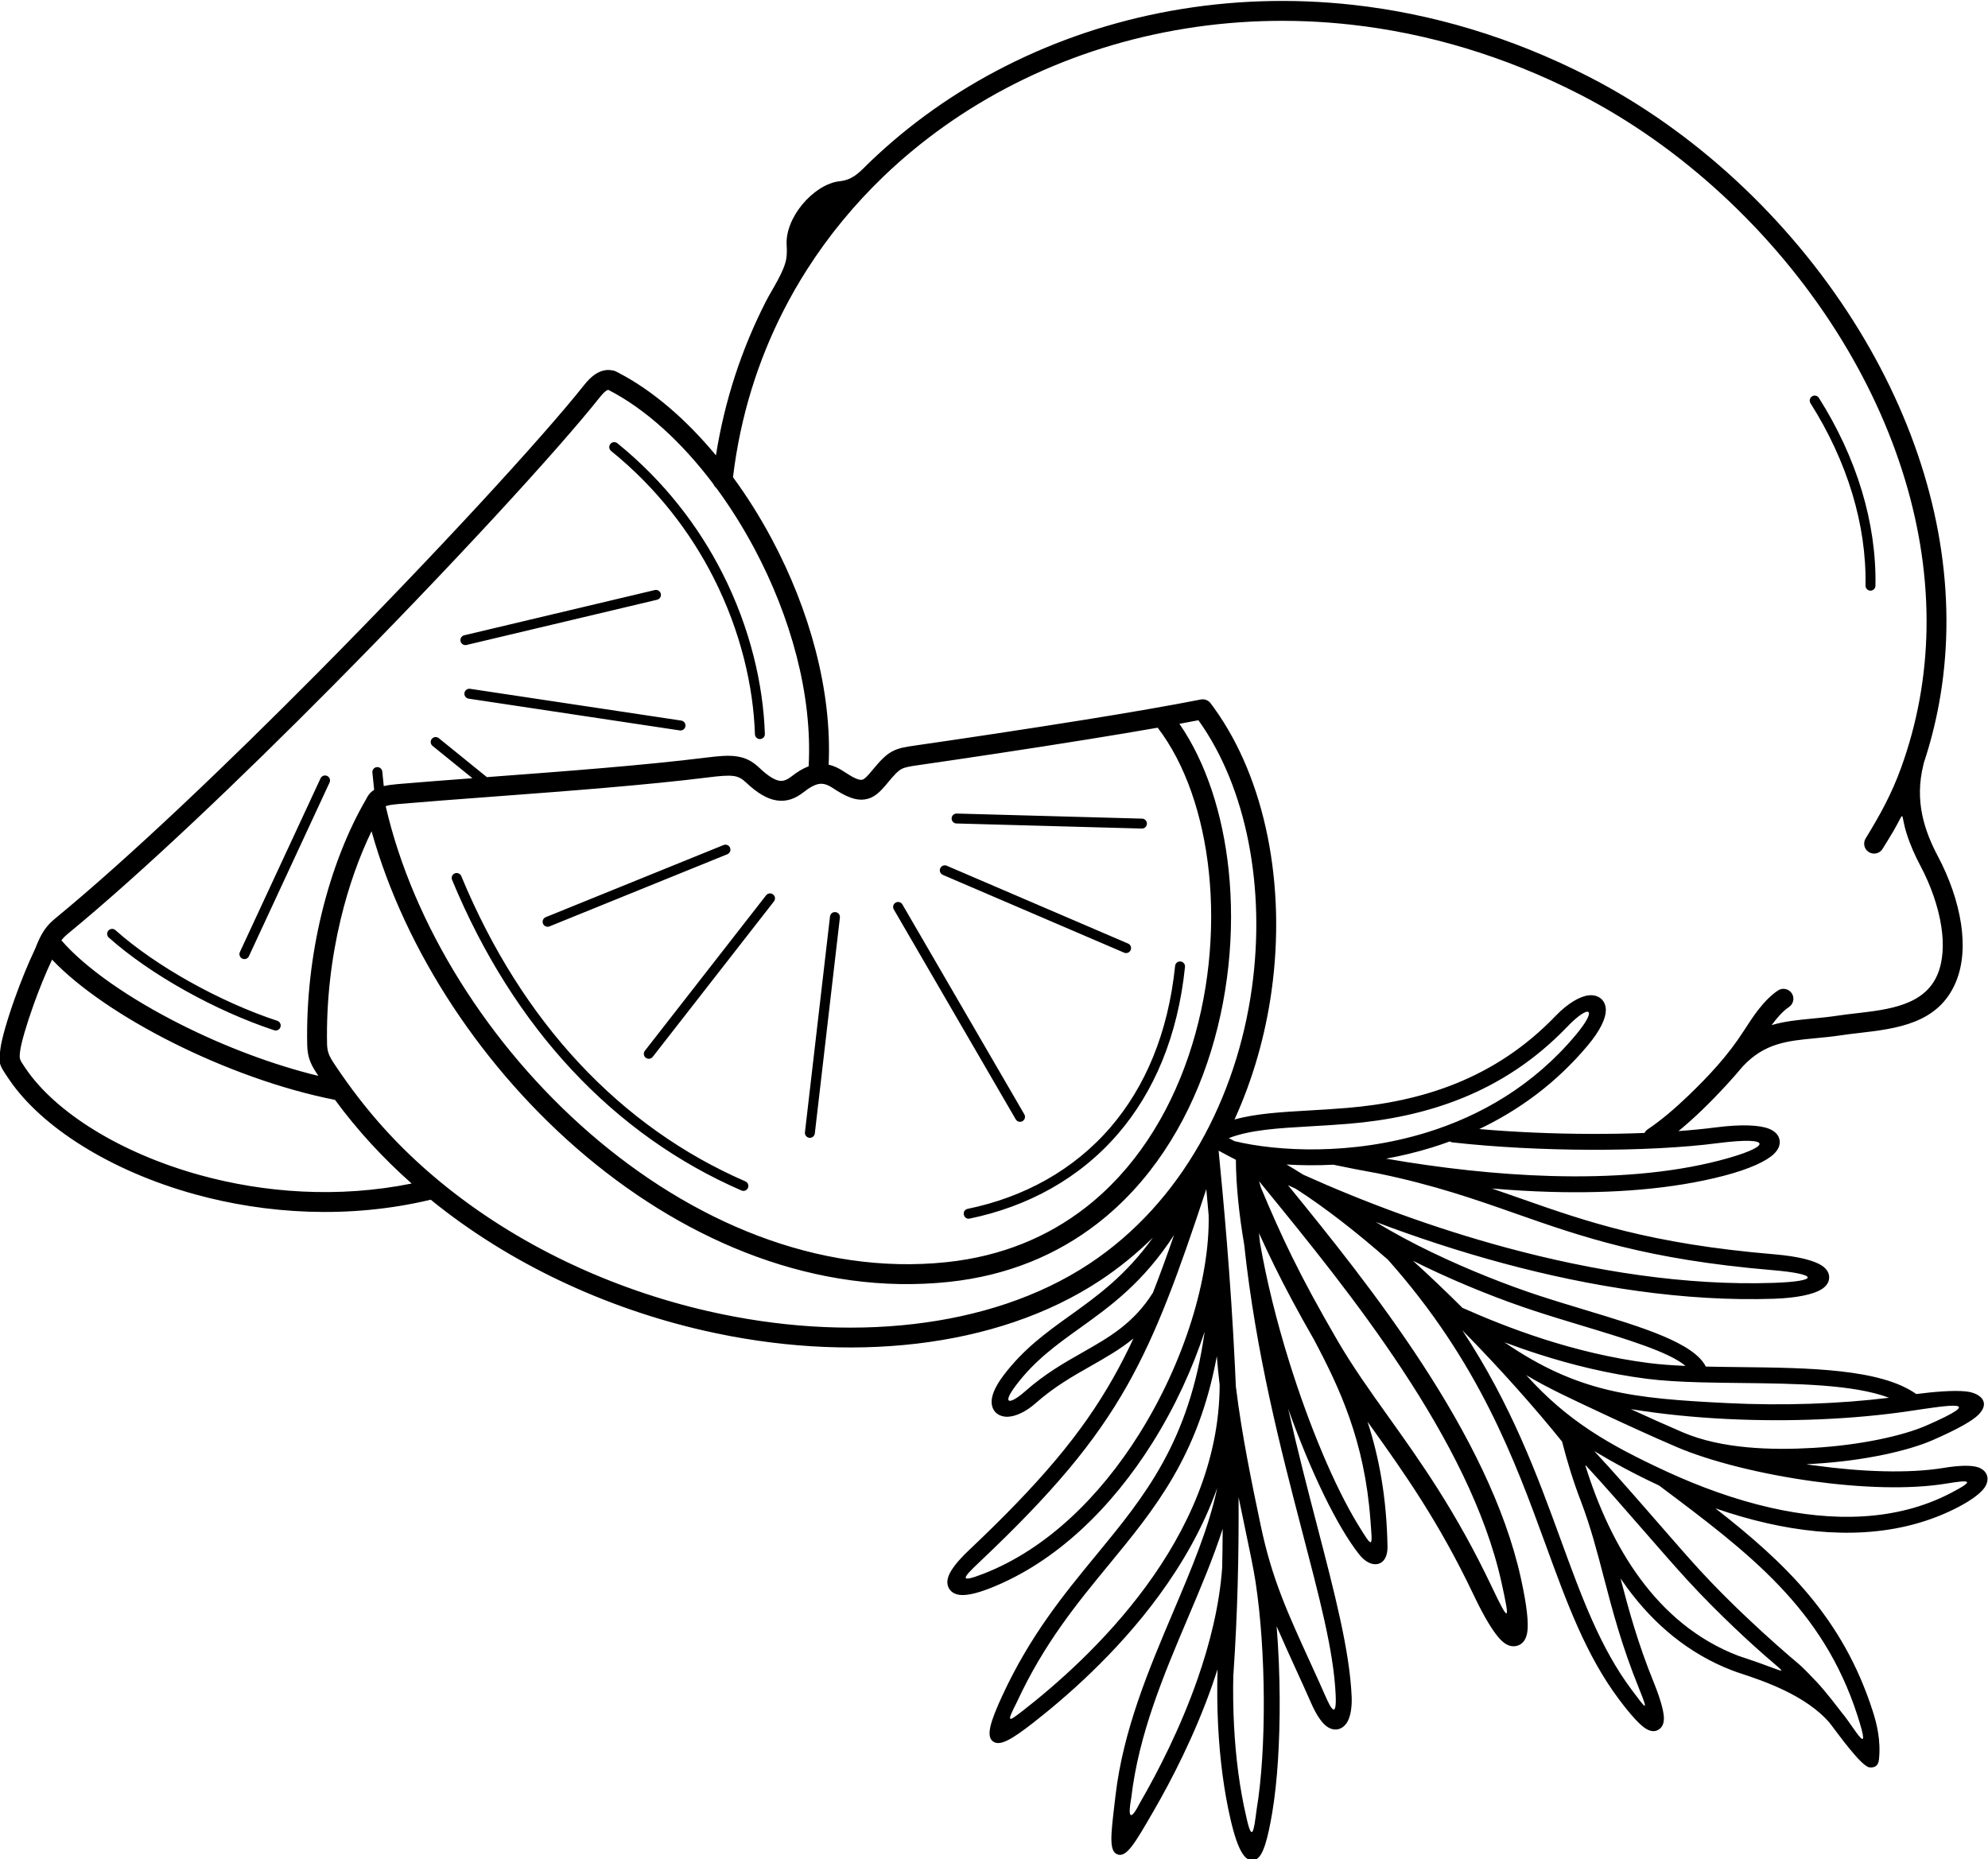 <?xml version="1.0" encoding="UTF-8"?>
<!DOCTYPE svg PUBLIC "-//W3C//DTD SVG 1.1//EN" "http://www.w3.org/Graphics/SVG/1.1/DTD/svg11.dtd">
<!-- Creator: CorelDRAW 2019 (64-Bit Evaluation Version) -->
<svg xmlns="http://www.w3.org/2000/svg" xml:space="preserve" width="351.899mm" height="329.163mm" version="1.1" style="shape-rendering:geometricPrecision; text-rendering:geometricPrecision; image-rendering:optimizeQuality; fill-rule:evenodd; clip-rule:evenodd"
viewBox="0 0 35189.92 32916.26"
 xmlns:xlink="http://www.w3.org/1999/xlink"
 xmlns:xodm="http://www.corel.com/coreldraw/odm/2003">
 <defs>
  <style type="text/css">
   <![CDATA[
    .fil0 {fill:black;fill-rule:nonzero}
   ]]>
  </style>
 </defs>
 <g id="Layer_x0020_1">
  <path class="fil0" d="M6576.81 14715.35c-215.6,445.02 -406.25,973.7 -546.19,1557.6 -163.26,681.16 -257.27,1436.47 -241.27,2220.66 4.46,155.95 62.66,242.92 151.37,375.46 520.2,776 1094.8,1425.73 1829.7,2034.76 6.2,4.5 12.11,9.39 17.7,14.68 1361.11,1122.76 3033.88,1900.12 4741.45,2291.67 2461.81,564.5 4989.41,326.32 6749.08,-835.56 1649.37,-1089.15 2611.57,-2951.42 2880.78,-4881.34 246.8,-1769.3 -91.02,-3550.04 -946.13,-4742.98 -105.28,20.4 -217.81,41.52 -336.34,63.21 469.98,681.11 766.99,1594.34 871.62,2591.08 115.28,1098.16 -2.23,2301.71 -378.71,3408.67 -378.65,1113.36 -1019.57,2131 -1949.61,2850.27 -707.29,547 -1579.89,920.17 -2629.03,1030.3 -4654.9,488.68 -9029.52,-3740.19 -10214.42,-7978.48zm16221.75 6265.76c1442.81,1768.84 3560.75,4407.94 4122.72,6957.18 107.43,487.35 138.54,796.19 113.55,955.08 -22.16,140.93 -88.35,220.78 -192.04,244.71 -91.03,21.04 -182.15,-14.45 -271.03,-101.1 -126.96,-123.77 -297.78,-404.16 -483.43,-795.22 -621.19,-1308.47 -1240.85,-2176.57 -1799.94,-2959.82l-81.47 -114.18c202.79,625.29 338.79,1338.51 353.57,2215.54 5.87,350.96 -282.96,408.78 -496.63,140.33 -390.31,-490.33 -858.74,-1458.01 -1261.25,-2582.85 166.39,741.49 346.32,1433.11 512.3,2071.01 311.9,1198.74 575.01,2209.91 610.87,3020.49 8.14,184.19 -18.56,346.37 -73.13,444.92 -78.94,142.54 -227.86,183.56 -363.62,88.16 -87.21,-61.27 -185.56,-197.3 -287.72,-432.16 -70.49,-162.07 -155.07,-347.38 -246.97,-548.7 -113.59,-248.86 -238.11,-521.71 -356.26,-793.86 33.86,416.86 51.77,857.82 53.75,1291.31 3.4,742.41 -40.17,1461.93 -130.57,1999.9 -80.81,480.93 -162.88,771.58 -283.46,831.46 -180.7,89.77 -321.36,-126.66 -454.71,-700.56 -114.52,-492.92 -190.87,-1056.7 -221.5,-1671.61 -15.78,-316.93 -19.33,-647.68 -9.64,-989.55 -28.85,90.33 -58.84,179.84 -89.81,268.38 -312.38,893.26 -722.59,1688.17 -1038.87,2234.09l-29.43 50.8c-307.53,530.95 -457.76,790.42 -620.59,720.33 -142.44,-61.3 -109.74,-339.56 -45.72,-883.66l17.96 -153.07c135.89,-1164.45 591.42,-2239.18 1023.54,-3258.69 322.04,-759.79 630.78,-1488.26 777.41,-2190.35 -248.19,701.92 -617.16,1340.78 -1029.59,1903.91 -758.72,1035.95 -1664.93,1815.33 -2230.08,2256.3 -376.2,293.56 -595.75,425.83 -717.26,322.66 -113.96,-96.76 -39.42,-345.67 175.93,-811.02 493.12,-1065.54 1090.05,-1790.95 1661.07,-2484.87 852.19,-1035.6 1645.17,-1999.42 1917.12,-3953.02 -216.46,661.09 -528.24,1338.16 -923.53,1967.45 -712.2,1133.82 -1697.28,2116.84 -2887.43,2580.15 -229.9,89.49 -406.48,126.26 -519.52,113.6 -88.44,-9.9 -152.85,-46.62 -191.47,-109.37 -37.84,-61.49 -42.7,-135.35 -12.67,-220.42 39.71,-112.47 157.71,-268.23 362.45,-461.98 1256.4,-1188.94 1995.2,-2060.85 2556.53,-3054.81 125.75,-222.67 242.85,-452.04 355.14,-692.96 -237.72,193.41 -492.93,338.43 -758.8,489.48 -315.25,179.1 -646.3,367.19 -973.49,657.23 -173.79,154.06 -357.12,234.41 -491.33,238.69 -157.25,5.02 -279.22,-87.89 -286.58,-250.63 -5.16,-113.66 54.26,-274.93 208.49,-478.86 358.69,-474.28 761.59,-763.12 1185.16,-1066.76 475.44,-340.83 978.08,-701.27 1462.54,-1376.73 -286.06,281.93 -600.88,539.3 -936.17,760.68 -1842.5,1216.58 -4471.35,1470.03 -7021.92,885.18 -1732.89,-397.36 -3432.58,-1182.27 -4826.86,-2315.19 -1448.35,346.14 -2914.03,252.6 -4175.66,-96.03 -1500.65,-414.68 -2719.4,-1195.11 -3285.68,-2030.7l-10.37 -15.3c-173.87,-256.38 -178.95,-263.9 -143.9,-539.78 19.91,-156.82 117.5,-503.34 257.61,-894.27 101.33,-282.73 224.6,-589.83 356.2,-866.5 56.42,-145.11 104.36,-244.17 158.95,-325.31 58.98,-87.66 121.38,-149.53 204.77,-218.13 1305.57,-1074.05 3026.5,-2716.28 4655.82,-4359.99 2052.89,-2071 3957.45,-4141.7 4700.64,-5079.27 109.71,-138.42 211.1,-211.66 305.88,-243.23 68.26,-22.74 129.93,-24.99 186.7,-13.35 21.64,1.8 43.3,7.67 63.91,17.97 6,3.01 12,6.13 18,9.18 12.69,5.8 25.16,12.23 37.4,19.18 603.52,314.65 1193.26,825.02 1718.58,1458.36 154.73,-979.28 459.25,-1895.12 888.19,-2732.62 103.62,-202.31 323.55,-524.4 357.39,-753.75 13.25,-89.89 9.66,-171.02 5.84,-235.99 -14.41,-244.84 103.42,-508.12 275.2,-716.72 183.04,-222.28 435.22,-389.89 660.24,-412.99 251.87,-25.87 370.58,-179.96 533.76,-336.87 705.01,-677.72 1516.18,-1250.42 2404.33,-1700.82 1815.75,-920.82 3953.36,-1331.07 6161.5,-1084.01 1379.35,154.33 2786.72,565.44 4160.71,1269.17 926.62,474.59 1809.59,1098.77 2605.55,1834.1 793.88,733.42 1502.89,1578.59 2084.01,2497.38 536.67,848.52 964.12,1759.65 1248.51,2703.37 270.17,896.54 411.35,1823.83 394.62,2756.41 -7.82,435.64 -50.05,871.69 -129.61,1305.43 -65.33,356.12 -155.72,710.87 -272.77,1062.73 -0.87,7.43 -2.23,14.88 -4.09,22.33 -80.51,321.84 -76.12,613.81 -22.12,880.62 54.73,270.41 161.59,519.77 283.54,749.98 190.28,359.17 343.8,779.02 405.01,1188.45 54.02,361.28 36.34,717.21 -89.74,1022.88 -306.55,743.2 -1053.35,829.95 -1721.95,907.61 -108.8,12.64 -215.33,25.01 -320.84,40.97 -152.01,22.98 -307.63,37.82 -456.9,52.05 -481.76,45.9 -889.21,84.79 -1274.35,497.53 -159.62,191.31 -422.34,485.93 -724.14,775.86 -131.89,126.71 -271.53,252.77 -413.82,369.4 235.52,-17.22 456.53,-38.89 657.87,-64.96 468.51,-60.66 787.26,-40.8 948.67,25.51 106.05,43.56 167.02,110.94 182.31,196.91 14.93,83.93 -18.06,167.78 -99.45,246.69 -129,125.07 -425.95,267 -889.84,387.71 -909.08,236.55 -1965.85,315.5 -3065.21,284.21 -342.8,-9.76 -689.78,-30.23 -1037.73,-59.95 174.09,59.27 344.43,119.07 514.46,178.77 1147.48,402.92 2281.38,801.08 4484.31,986.33 436.77,36.72 714.06,113.73 843.28,200.67 90.77,61.07 132.75,135.95 128.17,219.39 -4.43,80.24 -52.47,149.59 -141.98,203.85 -137.86,83.56 -423.4,149.11 -833.79,162.96 -1586.54,53.57 -3241.22,-210.24 -4789.24,-626.59 -788.83,-212.16 -1550.51,-464.12 -2261.65,-733.93 306.15,189.65 648.08,372.08 998.74,540.88 660.55,317.96 1350.63,586.57 1891.61,763.91 262.91,86.2 548.61,172.59 827.73,256.98 997.38,301.57 1913.1,578.48 2125.42,999.43 202.35,4.73 411.38,7.12 622.66,9.53 1200.02,13.72 2470.78,28.34 3102.92,476.73 309.21,-40.15 668.01,-70.33 885.33,-45.88 241.57,27.18 436.42,188.36 216.61,410.47 -103.19,104.27 -351.6,250.09 -811,451.01 -442.9,193.71 -1230.55,367.86 -2094.21,418.59 -219.1,12.88 -134.98,10.88 25.28,32.75 816.04,111.35 1641.56,142.12 2259.23,41 300.48,-49.18 498.06,-48.02 608.04,-12.23 176.64,57.49 220.86,219.76 114.54,367.01 -72.33,100.19 -235.26,220.39 -462.42,338.83 -1039.82,542.2 -2233.04,544.69 -3373.31,287.31 -313.35,-70.73 -622.81,-161.23 -924.03,-265.51 1249.62,974.45 2254.35,1944.4 2782.74,3582.57 36.9,114.4 73.69,244.54 96.98,388.1l0 0.55c23.77,146.57 33.48,306.21 15.25,476.01 -11.23,105 -68.61,148.89 -167.35,138.26 -142.79,-15.31 -548.68,-583.49 -702.69,-783.94 -420.57,-495.98 -1193.27,-751.93 -1562.12,-874.07 -61.71,-20.42 -111.85,-37.04 -162.73,-56.6 -779.55,-299.67 -1388.1,-820.37 -1860.27,-1461.51 -40.75,-55.34 -80.46,-111.59 -119.19,-168.65 143.52,548.91 302.05,1135.76 588.87,1842.86 102.74,253.28 172.16,480.77 178.35,614.97 4.14,89.94 -18.55,160.06 -72.76,204.49l-0.27 -0.33c-66.81,54.62 -148.2,57.61 -245.37,-1.91 -97.93,-59.98 -250.3,-219 -471.25,-513 -586.79,-780.8 -924.67,-1706.86 -1301.65,-2740.11 -548.64,-1503.76 -1181.86,-3238.79 -2792.61,-5048.58 -551.99,-484.48 -1109.65,-921.77 -1635.4,-1258.58 -45.14,-20.41 -89.93,-40.83 -134.38,-61.26zm456.31 2726.55c-279.47,-487.53 -500.46,-899.7 -700.9,-1307.69 -93.19,-189.68 -181.41,-377.45 -268.54,-570.58 5.55,55.93 11.3,111.66 17.24,167.2 117.99,685.9 299.67,1408.47 514.91,2100.34 361.21,1161.09 814.86,2230.41 1218.62,2890.47 279.88,457.51 257.63,404.19 221.39,-83.69 -52.01,-699.63 -188.35,-1285.1 -372.03,-1808.25 -176.61,-503.01 -398.03,-950.93 -630.69,-1387.8zm-935.47 -2684.51c186.76,446.68 358.4,832.2 550.15,1222.48 219.31,446.4 468.11,905.07 799.97,1476.43 272.38,468.96 578.61,897.96 905.51,1355.92 567.81,795.47 1197.14,1677.11 1831.62,3013.58 320.1,674.26 320.94,600.47 171.49,-77.47 -557.5,-2528.96 -2734.1,-5195.85 -4156.39,-6938.51l-135.12 -165.57c10.7,38.05 21.61,75.77 32.77,113.14zm-1537.42 840.27c-549.72,846.06 -1127.48,1260.34 -1671.14,1650.07 -406.08,291.11 -792.33,568.01 -1124.52,1007.24 -272.44,360.24 -100.49,339.78 158.22,110.46 349.96,-310.23 693.63,-505.49 1020.89,-691.41 468.79,-266.33 902.16,-512.62 1243.69,-1057.39 123.39,-314.55 245.7,-651.66 372.86,-1018.97zm2428.12 7604.22c94.97,208.05 182.36,399.51 249.17,553.12 108.6,249.7 201.76,397.77 183.46,-15.95 -34.55,-781.01 -292.3,-1739.39 -600.12,-2922.46 -371.58,-1428.11 -812.57,-3123.3 -1019.1,-5050.33 -90.52,-530.16 -144.04,-1040.13 -147.27,-1500.5 -45.88,-23.75 -91.19,-47.42 -135.89,-71 -2.84,-1.38 -5.63,-2.85 -8.34,-4.41 -54.07,-28.56 -107.2,-56.98 -159.48,-85.24l-1.5 2.68c85.13,874.22 211.54,2219.31 288,3801.61 5.85,120.98 11.4,243.39 16.62,367.05 106.28,871.5 294.19,1766.77 440.73,2464.95 198.77,946.89 473.07,1538.89 893.72,2460.48zm-1379.34 188.69c-6.24,300.04 -2.01,591.22 11.95,871.59 29.72,596.83 103.79,1143.86 214.88,1621.99 108.27,499.75 137.43,258.14 185.85,-114.36 88.13,-524.43 130.6,-1226.94 127.27,-1952.5 -3.3,-721.1 -52.11,-1466 -146.52,-2082.49 -35.29,-230.43 -103.1,-553.46 -183.41,-936.08 -36.89,-175.75 -76.38,-363.89 -116.54,-561.02 6.35,1016.2 -18.13,2076.19 -91.12,3134.85 -0.41,6.13 -1.2,12.14 -2.36,18.02zm-241.44 -5138.4c-20.2,-171.44 -37.2,-342.01 -50.15,-510.18 -326.4,1765.52 -1094.21,2699.22 -1915.48,3697.25 -559.26,679.64 -1143.91,1390.12 -1622.49,2424.23 -194.52,382.79 -159.24,358.82 112.49,148.82 551.79,-430.55 1436.4,-1191.26 2176.06,-2201.18 716.11,-977.77 1295.77,-2189.61 1299.57,-3558.94zm53.61 2545.61c-164.88,513.73 -386.59,1036.87 -614.84,1575.37 -424.09,1000.56 -871.15,2055.31 -1002.58,3181.53 -67.69,371.46 -13.69,423.24 154.12,92.5 310.06,-535.17 711.88,-1313.54 1016.83,-2185.57 218.49,-624.8 387.35,-1297.94 436.71,-1963.8 0.18,-2.56 0.43,-5.1 0.74,-7.62 4.83,-232.25 7.77,-463.21 9.02,-692.41zm-289.99 -6012.66c-493.85,1495.12 -869.67,2535.48 -1400.21,3474.92 -576.43,1020.71 -1330.09,1911.32 -2608.35,3120.95 -288.03,272.56 -402.14,394.42 66.87,211.85 1128.09,-439.15 2067.51,-1380.01 2750.73,-2467.69 807.97,-1286.26 1255.04,-2771.93 1232.5,-3877.07 -14.08,-161.79 -28.01,-316.3 -41.54,-462.96zm398.64 -902.93c33.15,17.8 66.71,35.66 100.56,53.57 758.07,182.21 2076.29,256.66 3408.83,-155.96 934.03,-289.21 1873.95,-818.76 2629.05,-1720.32 406.6,-485.47 245.58,-558.93 -151.83,-145.15 -569.1,592.56 -1197.87,993.12 -1855.37,1259.77 -655.25,265.73 -1337.58,398.04 -2016.97,454.8 -223.32,18.66 -451.04,31.79 -667.26,44.24 -576.56,33.21 -1066.86,61.5 -1447.01,209.05zm1315.42 646.3c1053.46,475.08 2296.96,942.92 3618.68,1298.41 1525.29,410.24 3152.59,670.27 4707.66,617.77 829.44,-27.96 786.96,-157.61 -10.02,-224.63 -2236.41,-188.06 -3388.18,-592.5 -4553.75,-1001.77 -720.58,-253.02 -1446.59,-507.92 -2441.88,-712.76 -258.93,-46 -514.8,-95.74 -766.17,-148.6 -5.45,-1.13 -10.75,-2.58 -15.91,-4.29 -293.7,15.22 -573.72,12.45 -832.96,-3.47 96.94,56.14 195.13,116.03 294.35,179.34zm2648.01 -570.3c-19.3,-2.13 -37.26,-8.06 -53.21,-16.97 -105.96,38.92 -212.09,74.74 -318.15,107.58 -271.45,84.05 -542.48,148.65 -808.81,196.77 958.83,166.34 1956.22,279.7 2918.32,307.08 1074.63,30.58 2104.89,-45.87 2986.93,-275.39 921.36,-239.77 972.47,-436.15 -35.85,-305.6 -617.93,80.02 -1415.23,119.33 -2248.84,116.82 -824.73,-2.48 -1684.24,-45.57 -2440.39,-130.29zm469.54 -236.46c633.39,55.3 1314.33,83.66 1970.85,85.63 326.72,0.99 647.51,-4.51 953.56,-16.42 13.17,-25.51 32.78,-48.17 58.33,-65.28 239.55,-159.91 487.62,-373.71 713.7,-590.92 370.96,-356.39 703.7,-713.44 980.4,-1142.59 168.86,-261.93 355.95,-552.11 610.04,-723.18 80.67,-54.03 189.88,-32.44 243.91,48.23 54.03,80.67 32.44,189.88 -48.23,243.91 -110.26,74.24 -212.04,190.76 -307.13,320.59 230.84,-69.19 471.26,-92.13 730.34,-116.81 135.82,-12.94 277.41,-26.45 437.62,-50.67 103.76,-15.69 217.31,-28.88 333.24,-42.35 571.34,-66.37 1209.51,-140.5 1436.69,-691.27 99.57,-241.4 111.76,-534.3 66.32,-838.22 -55.04,-368.12 -194.53,-748.36 -367.81,-1075.45 -95.09,-179.49 -182.24,-371.34 -247.46,-578.16 -117.14,-371.63 -14.8,-422.68 -223.73,-58.88 -64.65,112.56 -133.51,220.72 -201.16,331.14 -50.61,82.95 -158.9,109.18 -241.85,58.57 -82.95,-50.61 -109.18,-158.9 -58.57,-241.85 256.6,-419.09 458.8,-783.97 628.55,-1252.98 143.85,-397.44 251.41,-798.51 325.22,-1200.88 76.2,-415.42 116.64,-832.11 124.09,-1247.55 16.04,-893.66 -120.21,-1785.41 -380.84,-2650.29 -275.17,-913.14 -688.95,-1795 -1208.55,-2616.55 -563.94,-891.63 -1252.8,-1712.56 -2024.75,-2425.72 -774.43,-715.44 -1630.83,-1321.36 -2527.01,-1780.36 -1333.59,-683.04 -2699.96,-1082.11 -4039.43,-1231.97 -2138.76,-239.29 -4207.93,157.42 -5964.44,1048.19 -854.9,433.54 -1635.63,984.12 -2314.13,1635.19 -513.84,493.01 -970.86,1046.34 -1354.31,1646.48 -148.83,232.91 -288.13,475.42 -413.98,721.13 -459.89,897.91 -770.91,1891.04 -899.29,2959.61 249.78,340.45 480.84,708.26 686.79,1094.28 661.78,1240.4 1067.91,2673.39 1006.25,3994.59 86.28,19 172.7,57.69 262.38,117.21 171.05,113.52 266.85,158.35 325.26,150.51 45.25,-6.07 100.16,-66.07 179.94,-162.74 149.59,-181.24 240.23,-275.71 354.87,-337.9 117.4,-63.68 232.1,-80.79 434.81,-109.99 745.87,-107.46 1912.77,-280.89 2995.61,-455.41 761.25,-122.69 1494.17,-248.07 2034.1,-355.31 70.65,-13.79 139.68,16.72 178.37,72.2 13.07,17.4 31.55,42.62 55.44,75.66 915.11,1265.71 1279.25,3148.58 1019.51,5010.61 -108.38,777 -325.32,1551.33 -655.96,2276.79 378.86,-105.64 823.14,-131.28 1331.04,-160.53 204.11,-11.76 419.07,-24.15 659.54,-44.24 653.78,-54.62 1308.64,-181.23 1934.29,-434.96 623.41,-252.82 1219.35,-632.38 1758.37,-1193.61 220.97,-230.07 435.9,-347.93 585.27,-364.62 174.71,-19.49 306.72,87.14 304.42,266.9 -1.78,139.14 -94.77,351.12 -318.94,618.79 -566.38,676.24 -1231.07,1153.26 -1921.55,1481.45zm-301.02 3560.53c872.76,1323.3 1330.74,2578.39 1742,3705.59 369.51,1012.79 700.7,1920.51 1261.97,2667.35 240.51,320.04 309.03,423.69 125.12,-29.7 -307.72,-758.6 -470.57,-1382.53 -623.5,-1968.56 -118.61,-454.52 -231.2,-885.85 -402.86,-1340.05 -134,-347.39 -244.7,-704.55 -335.39,-1061.81 -470.21,-584.48 -1087.23,-1281.84 -1767.34,-1972.82zm2179.35 2396.53c223.14,717.68 536.35,1413.46 968.44,2000.2 442.32,600.61 1009.77,1087.38 1733.49,1365.59 23.18,8.91 80.2,27.8 150.61,51.1 823.02,272.56 781.73,368.67 112.29,-242.23 -103.87,-94.8 -214.06,-197.09 -327.8,-305.14 -269.44,-255.97 -559.88,-545.58 -834.91,-846.12 -227.67,-248.78 -475.78,-533.68 -742.61,-840.09 -337.02,-387.01 -703.2,-807.48 -1050.12,-1184.39 -3.12,0.47 -6.25,0.82 -9.39,1.08zm4549.57 4387.04c210.81,252.25 530.79,857.34 266.82,38.8 -612.75,-1899.71 -1919.84,-2879.33 -3507.66,-4069.35l-5.59 -4.19c-417.89,-193.86 -805.21,-403.79 -1146.69,-609.34 369.4,398.03 758.95,845.34 1115.82,1255.15 281.65,323.43 543.5,624.11 737.11,835.67 265.98,290.65 552.83,576.4 821.67,831.8 402.52,382.37 762.6,693.83 950.13,850.69 30.08,25.17 76.97,70.49 132.41,126.52 53.84,54.41 114.76,117.83 175.47,181.88 77.31,81.54 167.32,189.18 261.95,307.8 64.04,80.28 131.34,167.07 198.56,254.57zm-3120.12 -4285.64c4.1,1.67 8.15,3.54 12.13,5.62 571.23,263.5 1200.11,495.55 1845.72,641.28 1082.42,244.33 2209.74,244.75 3181.49,-261.95 445.73,-232.43 340.18,-236.22 -84.88,-166.65 -646.28,105.81 -1501.17,74.82 -2341.91,-39.9 -921.43,-125.72 -1830.18,-352.5 -2430.89,-610.13 -425.74,-182.58 -915.07,-406.19 -1348.85,-610.45 -425.74,-200.48 -904.39,-416.84 -1308.57,-659.88 729.72,813.93 1472.46,1237.78 2475.76,1702.06zm608.15 -1574.88c-6.29,0.24 -12.52,0.06 -18.66,-0.52 -335.13,-9.4 -651.15,-26.45 -929.78,-62.07 -689.95,-88.19 -1336.07,-249.6 -1910.59,-433.76 -214.84,-68.87 -419.37,-140.75 -612.28,-213.09 1317.22,901.15 2284.76,994.65 3947.47,1077.17 979.16,48.6 1977.97,14.18 2862.15,-94.51 -632.88,-238.59 -1652.3,-250.32 -2623.56,-261.41 -243.18,-2.78 -483.42,-5.53 -714.75,-11.81zm-264.96 -290.52c-288.32,-246.11 -1038.88,-473.08 -1847.75,-717.65 -271.17,-81.98 -548.77,-165.93 -833.25,-259.2 -550.77,-180.55 -1253.64,-454.17 -1926.87,-778.23 -72.86,-35.07 -145.39,-70.74 -217.36,-106.97 297.5,269.53 591.51,550.27 876.31,834.04 395.45,175.16 885.52,376.29 1440.83,554.3 560.7,179.73 1190.07,337.1 1859.89,422.72 197.3,25.22 415.97,40.84 648.2,50.99zm2265.02 1451.01c831.04,-48.82 1581.68,-213.21 1998.31,-395.43 1092.21,-477.68 428.81,-364.33 -299.83,-256.18 -974.51,144.63 -2117.41,195.47 -3235.6,139.97 -581.02,-28.84 -1155.63,-86.46 -1696.89,-174.6 310.85,143.18 629.5,286.24 917.7,409.84 689.87,295.89 1577.41,319.82 2316.31,276.4zm-52.8 -18493.94c-25.87,-41.09 -13.53,-95.39 27.56,-121.26 41.09,-25.87 95.39,-13.53 121.26,27.56 327.03,517.07 587.51,1072.25 760.78,1647.26 164.58,546.12 250.58,1110.84 240.39,1678.6 -0.76,48.51 -40.72,87.23 -89.23,86.47 -48.51,-0.76 -87.23,-40.72 -86.47,-89.23 9.84,-548.28 -73.7,-1095.23 -233.51,-1625.54 -168.68,-559.77 -422.31,-1100.33 -740.78,-1603.86zm-19368.17 1501.09c-22.26,-18.25 -39.81,-41.78 -50.96,-68.42 -555.27,-737.54 -1198.81,-1328.87 -1855.59,-1666 -5.22,-1.95 -10.1,-2.6 -14.35,-1.19 -32.18,10.72 -76.84,48.5 -140.52,128.85 -748.77,944.61 -2664.07,3027.27 -4726.82,5108.21 -1635.17,1649.61 -3364.91,3299.9 -4682,4383.43 -50.66,41.68 -89.18,78.38 -122.4,123.25 430.52,497.59 1210.38,1034.74 2119.44,1491.99 765.2,384.89 1618.43,710.82 2429.74,907.28 -115.7,-173.15 -191.06,-293.92 -198.13,-542.86l0 -1.37c-16.77,-815.65 81,-1601.46 250.88,-2310.23 191.38,-798.54 474.72,-1500.61 789.32,-2038.87l0.22 -0.47c32.7,-66.98 67.96,-122.09 144.79,-169.25l-31.38 -306.43c-4.94,-48.33 30.22,-91.53 78.55,-96.47 48.33,-4.94 91.53,30.22 96.47,78.55l26.39 257.67c62.65,-14.91 139.93,-26.44 237.73,-34.84 389.62,-33.49 845.72,-68.4 1331.76,-104.95l-706.45 -572.57c-37.67,-30.63 -43.37,-86.01 -12.74,-123.68 30.63,-37.67 86.01,-43.37 123.68,-12.74l851.11 689.81 48.81 -3.65c1293.02,-96.88 2739.76,-205.29 3825.33,-341.53 236.42,-29.66 401.14,-43.15 543.19,-22.99 161.63,22.94 280.67,84.7 408.09,205.24 150.88,142.73 263.62,212.51 354.57,227.04 70.21,11.21 137.6,-18.34 210.69,-75.49 105.94,-82.84 205.6,-143.62 304.84,-180.65 70.18,-1268.5 -320.81,-2655.44 -962.36,-3857.93 -201.74,-378.13 -427.92,-737.48 -671.9,-1068.74zm-7005.76 5140.55c20.35,-44.14 72.65,-63.42 116.79,-43.07 44.14,20.35 63.42,72.65 43.07,116.79l-1427.45 3074.49c-20.35,44.14 -72.65,63.42 -116.79,43.07 -44.14,-20.35 -63.42,-72.65 -43.07,-116.79l1427.45 -3074.49zm6385.08 -1023.03c48.13,7.22 81.29,52.12 74.07,100.25 -7.22,48.13 -52.12,81.29 -100.25,74.07l-3737.49 -562.3c-48.13,-7.22 -81.29,-52.12 -74.07,-100.25 7.22,-48.13 52.12,-81.29 100.25,-74.07l3737.49 562.3zm-468.16 -2310.61c47.37,-11.22 94.89,18.08 106.11,65.45 11.22,47.37 -18.08,94.89 -65.45,106.11l-3372.92 800.5c-47.37,11.22 -94.89,-18.08 -106.11,-65.45 -11.22,-47.37 18.08,-94.89 65.45,-106.11l3372.92 -800.5zm8625.67 4046.43c48.51,1.33 86.77,41.75 85.44,90.26 -1.33,48.51 -41.75,86.77 -90.26,85.44l-3281.25 -89.97c-48.51,-1.33 -86.77,-41.75 -85.44,-90.26 1.33,-48.51 41.75,-86.77 90.26,-85.44l3281.25 89.97zm-248.71 2211.18c44.71,19.02 65.53,70.7 46.51,115.41 -19.02,44.71 -70.7,65.53 -115.41,46.51l-3209.37 -1377.32c-44.71,-19.02 -65.53,-70.7 -46.51,-115.41 19.02,-44.71 70.7,-65.53 115.41,-46.51l3209.37 1377.32zm-1835.82 3023.9c24.35,42.05 10.01,95.89 -32.04,120.24 -42.05,24.35 -95.89,10.01 -120.24,-32.04l-2158.26 -3715.81c-24.35,-42.05 -10.01,-95.89 32.04,-120.24 42.05,-24.35 95.89,-10.01 120.24,32.04l2158.26 3715.81zm-3708.57 337.5c-5.51,48.33 -49.17,83.03 -97.5,77.52 -48.33,-5.51 -83.03,-49.17 -77.52,-97.5l443.66 -3820.42c5.51,-48.33 49.17,-83.03 97.5,-77.52 48.33,5.51 83.03,49.17 77.52,97.5l-443.66 3820.42zm-862.31 -4215.25c29.87,-38.24 85.1,-45.03 123.34,-15.16 38.24,29.87 45.03,85.1 15.16,123.34l-2145.81 2752.11c-29.87,38.24 -85.1,45.03 -123.34,15.16 -38.24,-29.87 -45.03,-85.1 -15.16,-123.34l2145.81 -2752.11zm-3834.88 550.43c-45.09,18.26 -96.46,-3.49 -114.72,-48.58 -18.26,-45.09 3.49,-96.46 48.58,-114.72l3148.18 -1277.12c45.09,-18.26 96.46,3.49 114.72,48.58 18.26,45.09 -3.49,96.46 -48.58,114.72l-3148.18 1277.12zm-7800.08 197.95c-36.34,-32.34 -39.57,-88.03 -7.23,-124.37 32.34,-36.34 88.03,-39.57 124.37,-7.23 363.69,324.09 823.35,637.84 1311.54,911.37 513.15,287.51 1056.82,530.11 1553.08,693.3 46.23,15.03 71.53,64.71 56.5,110.94 -15.03,46.23 -64.71,71.53 -110.94,56.5 -507.4,-166.86 -1062.16,-414.28 -1584.76,-707.08 -498.77,-279.46 -969.22,-600.74 -1342.56,-933.43zm8891.01 -8614.63c-37.67,-30.63 -43.37,-86.01 -12.74,-123.68 30.63,-37.67 86.01,-43.37 123.68,-12.74 833.84,676.04 1441.63,1477.02 1860.12,2301.63 492.22,969.9 722.55,1973.26 750.86,2844.83 1.52,48.51 -36.58,89.09 -85.09,90.61 -48.51,1.52 -89.09,-36.58 -90.61,-85.09 -27.54,-847.9 -252.16,-1825.09 -732.26,-2771.11 -408.06,-804.07 -1000.76,-1585.15 -1813.96,-2244.45zm-2814.87 7593.26c-18.64,-44.9 2.64,-96.42 47.54,-115.06 44.9,-18.64 96.42,2.64 115.06,47.54 542.27,1307.99 1247.56,2410.84 2079.97,3304.88 860.55,924.26 1856.9,1625.56 2949.34,2099.84 44.52,19.21 65.03,70.9 45.82,115.42 -19.21,44.52 -70.9,65.03 -115.42,45.82 -1115.24,-484.17 -2131.62,-1199.3 -3008.58,-2141.18 -846.54,-909.21 -1563.3,-2029.57 -2113.73,-3357.26zm9161.9 5995.92c-113.3,23.11 -148.42,-149.16 -35.14,-172.26 991.69,-204.49 1879.46,-685 2537.27,-1454.68 600.7,-702.85 1010.7,-1648.12 1134.52,-2846.18 4.94,-48.33 48.14,-83.49 96.47,-78.55 48.33,4.94 83.49,48.14 78.55,96.47 -127.75,1236.01 -552.74,2213.56 -1175.86,2942.64 -684.34,800.72 -1606.5,1300.31 -2635.81,1512.56zm-11233.92 -2101.48c-947.17,-185.75 -1975.72,-561.81 -2882.26,-1017.8 -881.66,-443.47 -1652.22,-965.44 -2126.54,-1465.25 -121.27,258.61 -232.94,537.5 -324.44,792.79 -131.89,368 -222.57,684.9 -239.71,819.85 -18.38,144.65 -15.42,149.05 86.02,298.62l10.37 15.3c522.15,770.47 1667.25,1495.99 3088.62,1888.76 1134.78,313.58 2441.47,411.92 3744.5,148.75 -503.03,-445.93 -959.94,-940.31 -1356.56,-1481.02zm897.09 -5198.49c969.15,4202.27 5361.51,8550.87 9928.17,8071.47 979.15,-102.78 1792.13,-449.96 2449.87,-958.64 870.97,-673.58 1473.25,-1632.68 1831.11,-2684.91 360.04,-1058.62 472.42,-2209.62 362.17,-3259.85 -105.67,-1006.63 -415.26,-1916.91 -906.3,-2558.15 -374.99,65.61 -790.09,134.64 -1216.49,203.36 -1109.42,178.81 -2268.6,351.26 -3001.13,456.79 -161.3,23.23 -252.22,36.66 -316.29,71.41 -66.8,36.23 -133.56,108.17 -251.51,251.08 -134.62,163.11 -239.2,265.94 -404.56,288.14 -152.22,20.45 -318.28,-40.95 -566.42,-205.63 -86.8,-57.61 -160.77,-79.82 -231.08,-70.22 -80.84,11.03 -171.14,61.15 -279.43,145.82 -149.22,116.67 -300.27,174.81 -482.17,145.77 -161.17,-25.74 -334.31,-124.19 -540.61,-319.36 -70.06,-66.28 -132.92,-99.87 -215.17,-111.54 -101.81,-14.45 -243.05,-1.88 -452.23,24.37 -1088.35,136.59 -2542.36,245.54 -3841.87,342.91 -588.32,44.08 -1144.6,85.77 -1633.41,127.78 -123.14,10.58 -193.39,23.27 -232.65,39.4z"/>
 </g>
 <g id="Layer_x0020_1_0">
 </g>
</svg>
